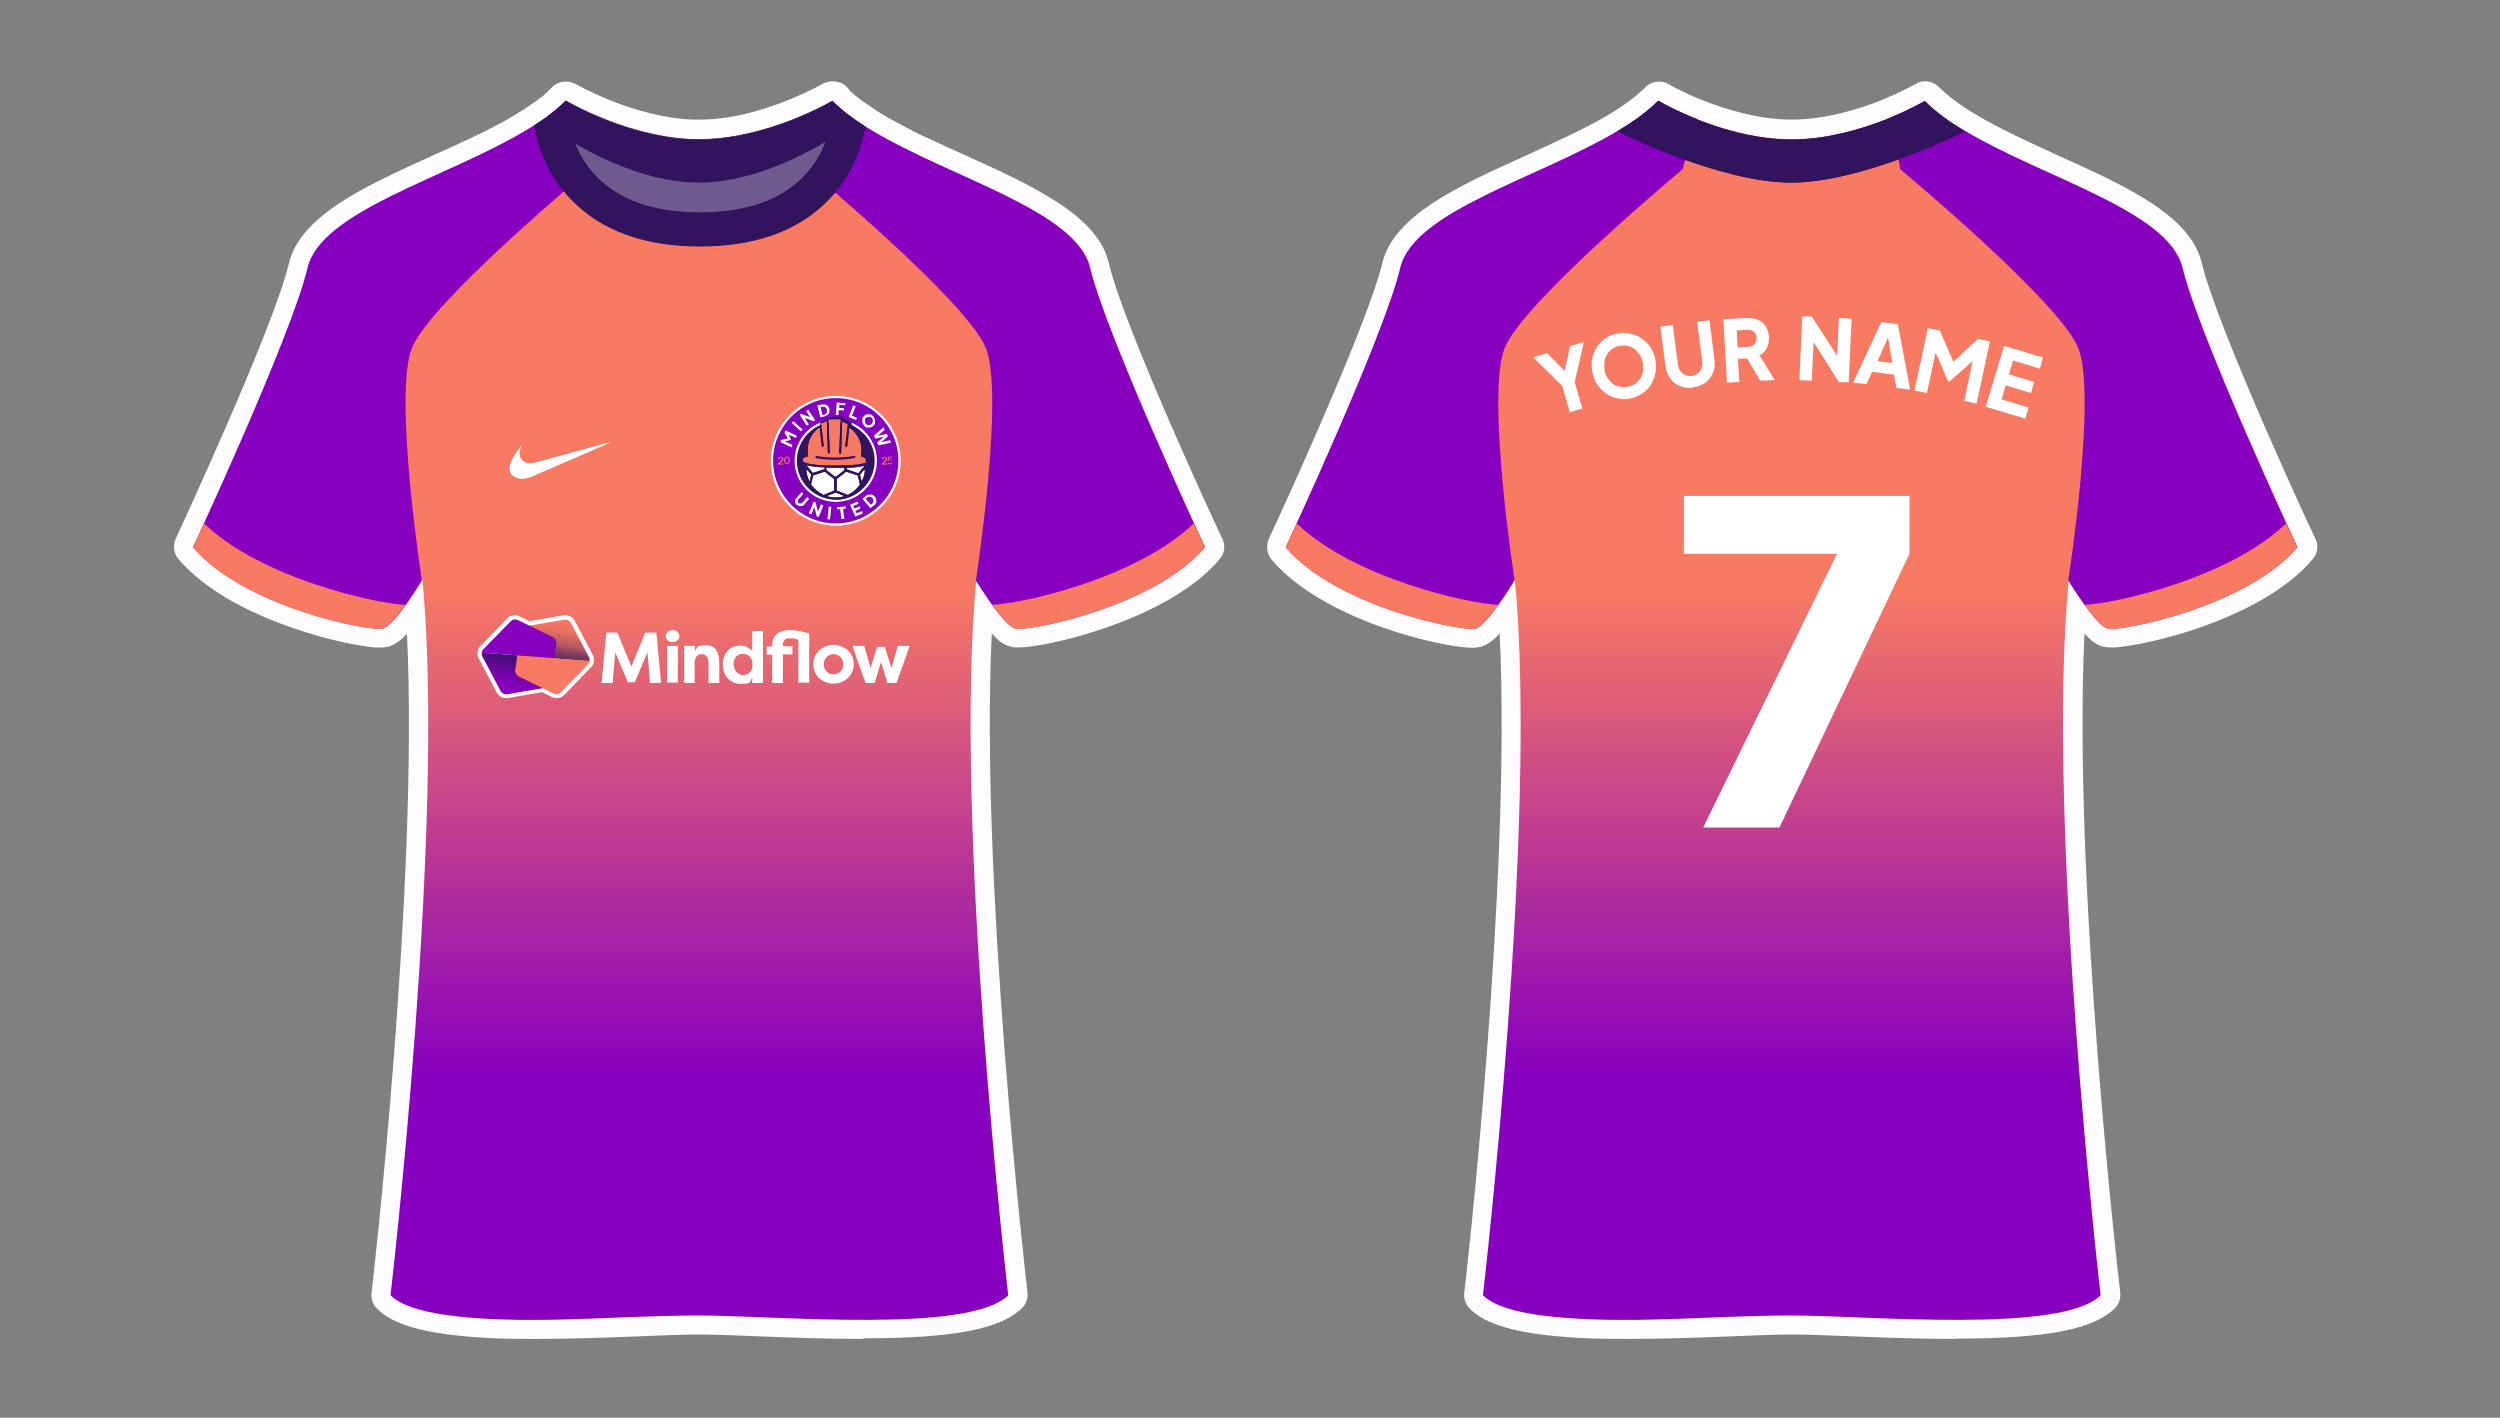 <?xml version="1.0" encoding="UTF-8"?>
<svg id="Layer_1" xmlns="http://www.w3.org/2000/svg" xmlns:xlink="http://www.w3.org/1999/xlink" version="1.1" viewBox="0 0 790 448">
  <rect x="0" y="0" width="790" height="448" fill="#808080" stroke="none"/>
  <!-- Generator: Adobe Illustrator 29.7.1, SVG Export Plug-In . SVG Version: 2.1.1 Build 8)  -->
  <defs>
    <style>
      .st0 {
        fill-rule: evenodd;
      }

      .st0, .st1 {
        fill: #fff;
      }

      .st2 {
        fill: url(#linear-gradient2);
      }

      .st3 {
        fill: url(#linear-gradient1);
      }

      .st4 {
        fill: url(#linear-gradient3);
      }

      .st5 {
        fill: #8700bf;
      }

      .st6 {
        fill: url(#linear-gradient);
      }

      .st7 {
        fill: #f87a63;
      }

      .st8 {
        fill: #f87a63;
      }

      .st9 {
        fill: #6f5a8e;
      }

      .st10 {
        fill: #31135e;
      }

      .st11 {
        fill: #fffcff;
      }
    </style>
    <linearGradient id="linear-gradient" x1="220.9" y1="417.1" x2="220.9" y2="31.9" gradientUnits="userSpaceOnUse">
      <stop offset=".2" stop-color="#8700bf"/>
      <stop offset=".6" stop-color="#f87a63"/>
    </linearGradient>
    <linearGradient id="linear-gradient1" x1="174.6" y1="238.9" x2="177" y2="252.6" gradientTransform="translate(0 448) scale(1 -1)" gradientUnits="userSpaceOnUse">
      <stop offset="0" stop-color="#31135e"/>
      <stop offset=".1" stop-color="#622c5f"/>
      <stop offset=".3" stop-color="#904460"/>
      <stop offset=".4" stop-color="#b55761"/>
      <stop offset=".6" stop-color="#d26662"/>
      <stop offset=".7" stop-color="#e77162"/>
      <stop offset=".9" stop-color="#f37762"/>
      <stop offset="1" stop-color="#f87a63"/>
    </linearGradient>
    <linearGradient id="linear-gradient2" x1="161.6" y1="228.3" x2="164" y2="241.9" gradientTransform="translate(0 448) scale(1 -1)" gradientUnits="userSpaceOnUse">
      <stop offset="0" stop-color="#8700bf"/>
      <stop offset=".2" stop-color="#8300ba"/>
      <stop offset=".4" stop-color="#7803ae"/>
      <stop offset=".6" stop-color="#650799"/>
      <stop offset=".8" stop-color="#4c0c7c"/>
      <stop offset="1" stop-color="#31135e"/>
    </linearGradient>
    <linearGradient id="linear-gradient3" x1="566.1" y1="417.1" x2="566.1" y2="31.9" xlink:href="#linear-gradient"/>
  </defs>
  <path class="st11" d="M617.9,423.1c-11,0-22.2-.4-32.1-.8-7.8-.3-14.5-.6-19.6-.6s-11.8.3-19.6.6c-9.9.4-21.2.8-32.1.8s-13.9-.2-19.6-.6c-15.9-1.2-25.6-4-30.5-9-1.3-1.3-1.9-3.1-1.7-4.9.2-1.4,15-129.8,11.2-208.4-3.3,3.5-5.2,4-6.1,4.2-.7.2-1.5.3-2.5.3h-.2c-9.7-.1-47.1-8.7-63.3-27.9-1.5-1.8-1.8-4.3-.9-6.4,0,0,1.3-2.9,3.5-7.6,6.6-14.4,28.3-62.6,32.4-79.6,3.6-15.1,23.8-24.3,45.3-34,9.1-4.2,18.6-8.4,26.3-13,5-3,8.7-5.8,11.5-8.6,1.2-1.2,2.7-1.8,4.3-1.8s2.1.3,3.1.8c0,0,1.7,1,4.4,2.3,2.2,1.1,4.5,2.1,6.9,3,6.9,2.7,17.2,5.9,27.7,5.9s21.9-3.5,29.1-6.5c.4-.2.7-.3,1.1-.5,3.3-1.4,5.9-2.7,7.4-3.5,0,0,1.1-.6,1.1-.6l.4-.2c.9-.6,2-.8,3-.8,1.6,0,3.1.6,4.3,1.8,2.8,2.8,6.5,5.6,11.5,8.6,7.7,4.6,17.1,8.9,26.3,13.1,21.5,9.7,41.7,18.9,45.3,34,4.9,20.7,35.5,86.5,35.9,87.1,1,2.1.7,4.6-.9,6.4-6.1,7.2-15.6,13.5-28.3,18.8-14.7,6.1-29.6,9-35,9.1h-.2c-1,0-1.8,0-2.5-.3-.1,0-.2,0-.3,0-.3,0-.6-.2-.9-.3-.1,0-.3-.1-.5-.2-.2,0-.4-.2-.5-.3-.1,0-.2-.1-.4-.2-.2-.1-.3-.2-.5-.3-.1,0-.4-.3-.4-.3-.1,0-.2-.2-.4-.3,0,0-.2-.2-.3-.3l-.3-.3-.3-.3-.3-.3-.3-.3-.7-.7c-3.8,78.6,11.1,207,11.3,208.3.2,1.8-.4,3.6-1.7,4.9-6.7,6.7-21.7,9.6-50.1,9.6Z"/>
  <path class="st11" d="M272.6,423.1c-11,0-22.2-.4-32.1-.8-7.8-.3-14.5-.6-19.6-.6s-11.8.3-19.6.6c-9.9.4-21.2.8-32.1.8s-13.9-.2-19.6-.6c-15.9-1.2-25.6-4-30.5-9-1.3-1.3-1.9-3.1-1.7-4.9.2-1.4,15-129.7,11.2-208.3-.1.1-.4.4-.4.4-.8.8-1.5,1.5-2.3,2,0,0,0,0,0,0-.5.3-.9.6-1.3.9,0,0-.2,0-.3.1-.6.3-1.1.5-1.6.7,0,0-.2,0-.2,0-.5.1-1,.2-1.5.2-.3,0-.6,0-1,0s-.9,0-1.4,0c-1.5-.1-3.5-.4-5.8-.8-1.1-.2-2.3-.4-3.6-.7-4.4-.9-13.2-3.1-23-7-4.5-1.8-8.7-3.8-12.5-5.9-1.7-.9-3.3-1.9-4.8-2.9-5.1-3.3-9.3-6.9-12.5-10.6-1.5-1.8-1.8-4.3-.9-6.4.3-.7,30.9-66.4,35.8-87.1.9-3.7,2.8-7.2,5.8-10.5,8.2-9.3,23.4-16.2,39.5-23.5,3.8-1.7,7.8-3.5,11.6-5.3,1.7-.8,3.5-1.7,5.2-2.5,2.7-1.4,5.1-2.6,7.3-3.9.8-.4,1.5-.9,2.2-1.3.9-.5,1.7-1.1,2.6-1.6,1.7-1.1,3.2-2.2,4.6-3.2l.4-.3c.2-.2.4-.4.7-.5.2-.2.4-.3.6-.5.2-.1.4-.3.5-.5.2-.2.5-.4.7-.6l.4-.4c.4-.3.7-.7,1-1,1.2-1.2,2.7-1.8,4.3-1.8,0,0,.3,0,.3,0,1.1,0,2.1.3,3,.8.2.1,18.2,10.5,37.1,11.2.3,0,.7,0,1.1,0h.8c5.9,0,12.4-1,19.2-3.1,2.5-.7,5.1-1.6,7.6-2.6.7-.3,1.4-.5,2.1-.8,6-2.5,9.9-4.7,10-4.8.1,0,.3-.1.4-.2.9-.4,1.8-.6,2.7-.6s.2,0,.3,0c1,0,2,.3,2.9.7.9.5,1.7,1.3,2.2,2.1l.3.3c.2.2.5.4.7.6l.5.5c.2.2.4.4.7.5.2.2.4.3.6.5l.6.5c.3.2.5.4.8.6l.5.3c1.2.8,2.4,1.7,3.6,2.5.7.4,1.4.9,2.1,1.3.7.4,1.5.9,2.2,1.3,2.2,1.2,4.6,2.5,7.3,3.9,1.7.9,3.4,1.7,5.2,2.5,3.8,1.8,7.8,3.6,11.6,5.3,7,3.2,14.2,6.4,20.5,9.8,4.6,2.5,8.4,4.8,11.6,7.1,1.4,1,2.8,2.1,4,3.2,5,4.4,8.1,9,9.2,14,4.9,20.7,35.5,86.5,35.9,87.1,1,2.1.7,4.6-.9,6.4-3.2,3.8-7.4,7.4-12.5,10.6-1.5,1-3.1,1.9-4.8,2.9-.4.2-.8.4-1.2.6l-.3.2c-16.7,8.9-37.6,13.5-44.6,13.6h-.2c-1,0-1.8,0-2.5-.3-.4-.1-.8-.2-1.2-.4-.1,0-.3-.1-.4-.2-.2-.1-.4-.2-.6-.3,0,0-.2-.1-.3-.2-.1,0-.3-.2-.5-.3-.1,0-.2-.1-.3-.2-.2-.1-.3-.2-.5-.4l-.2-.2c-.2-.2-.3-.3-.4-.4l-.2-.2c-.2-.2-.3-.3-.4-.4,0,0-.5-.5-.6-.6,0,0-.3-.3-.3-.4-3.8,78.6,11.1,207,11.3,208.3.2,1.8-.4,3.6-1.7,4.9-6.7,6.7-21.7,9.6-50.1,9.6Z"/>
  <g>
    <path class="st6" d="M380.8,172.9c-16,18.9-56,26.7-59.9,25.7-3.9-1-12.4-15.3-12.4-15.3-7.3,77,10.1,226,10.1,226-12.2,12.2-73.2,6.4-97.6,6.4s-47.5,2.5-70.9.8c-12.4-.9-22.5-3-26.7-7.2,0,0,17.5-149,10.1-226,0,0-8.6,14.3-12.4,15.3-3.9,1-43.9-6.8-59.9-25.7,0,0,31.1-66.7,36.2-88.3,4.3-18,44-28.4,68.8-43.3,5-3,9.3-6.1,12.7-9.5,0,0,1.8,1.1,4.9,2.6,7.4,3.6,22,9.6,37.2,9.6,21.6,0,42.1-12.1,42.1-12.1,3.4,3.4,7.7,6.6,12.7,9.5,24.8,14.9,64.6,25.3,68.8,43.3,5.1,21.6,36.3,88.3,36.3,88.3Z"/>
    <path class="st5" d="M275.7,41.4c-5-3-9.3-6.1-12.7-9.5,0,0-4.2,2.5-10.8,5.2l3.1,16.4s50.2,41.7,56.2,56.4c6,14.7-3.1,73.4-3.1,73.4v.2c1.2,1.8,8.8,14.2,12.4,15.1,3.9,1,43.9-6.8,59.9-25.7,0,0-31.1-66.7-36.3-88.3-4.3-18-44-28.4-68.8-43.3Z"/>
    <path class="st5" d="M190.9,37.6c-2.9-1.1-5.3-2.2-7.3-3.2-3.1-1.5-4.9-2.6-4.9-2.6-3.4,3.4-7.7,6.6-12.7,9.5-24.8,14.9-64.5,25.3-68.8,43.3-5.1,21.6-36.2,88.3-36.2,88.3,16,18.9,56,26.7,59.9,25.7,3.9-1,12.4-15.3,12.4-15.3,0,0-9.1-58.8-3.1-73.4,6-14.7,56.2-56.4,56.2-56.4l4.5-15.9Z"/>
    <g>
      <path class="st1" d="M275.1,211.1l-2-7h-3.7l.9,2.7,3.2,9h2.9l2-6.6,2,6.6h2.9l3.2-9,.9-2.7h-3.7l-2,7-2.1-6.7h-2.4l-2.1,6.7h0ZM260.3,209.9c0-1.8,1.5-3.2,3.1-3.2s3.1,1.4,3.1,3.2-1.4,3.2-3.1,3.2-3.1-1.3-3.1-3.2M257,209.9c0,3.7,3,6.1,6.4,6.1s6.4-2.5,6.4-6.1-3-6.1-6.4-6.1-6.4,2.4-6.4,6.1M244,206.8v9h3.4v-9h3v-2.6h-3v-.5c0-1.6,1.1-2,2-2s1.9,0,2.9.5v13.5h3.4v-15.5c-1.5-.6-4.5-1.1-6.3-1.1s-5.4.8-5.4,4.7v.5h-1.7v2.6h1.7ZM237.7,199.4v6.4c-.8-1.1-2.2-1.8-3.7-1.8-3.6,0-5.6,2.7-5.6,6s2.1,6.1,5.7,6.1,2.8-.7,3.6-2v1.7h3.4v-16.4h-3.4,0ZM231.8,209.9c0-1.8,1-3.3,2.9-3.3s3.1,1.3,3.1,3.5-1.4,3.2-3,3.2-3-1.5-3-3.4M216.1,215.8h3.4v-6.2c0-1.6.7-2.9,2.2-2.9s2.2,1.2,2.2,2.8v6.3h3.4v-6.3c0-2.9-.9-5.6-4.1-5.6s-2.6.5-3.6,1.8v-1.6h-3.4v11.6h0ZM210.4,201c0,1.1.9,1.9,2.1,1.9s2.2-.8,2.2-1.9-1-1.9-2.2-1.9-2.1.8-2.1,1.9M214.2,204.1h-3.4v11.6h3.4v-11.6ZM200.6,215.6l4-9.5.8,9.7h3.5l-1.5-15.9h-3.5l-4.4,10.7-4.4-10.7h-3.5l-1.5,15.9h3.5l.8-9.7,4,9.5h2.3Z"/>
      <g>
        <path class="st1" d="M151.2,208h0c0-.3-.1-.4-.2-.6-.2-.8-.1-1.6.2-2.4,0-.1.2-.4.6-.8l8.6-8.9c.6-.6,1.4-.9,2.3-.9s1,.1,1.4.3l3.2,1.6,10.9-1.9c.1,0,.3,0,.5,0,1.2,0,2.3.7,2.9,1.7l5.8,11h0c0,.2.1.4.2.5.2.8.1,1.6-.2,2.4,0,.1-.2.4-.6.8l-8.6,8.9c-.6.6-1.4.9-2.3.9h0c-.5,0-1-.1-1.4-.3l-3.2-1.6-10.9,1.9c-.2,0-.3,0-.5,0-1.2,0-2.3-.7-2.9-1.7l-5.8-11"/>
        <path class="st3" d="M186.2,207.7h0s0,0,0,0c0,0,0,0,0,0M178.4,195.8l-12.2,2.1c-.8.1-1.4.8-1.6,1.6l-1.1,7.7,22,1.7c.8,0,1.1-.4.7-1.1l-5.8-11c-.3-.6-1-1-1.7-1s-.2,0-.3,0"/>
        <path class="st2" d="M152.4,207.4s0,0,0,0h0s0,0,0,0ZM152.4,207.4l5.8,11c.4.7,1.3,1.1,2,1l12.2-2.1c.8-.1,1.4-.8,1.6-1.6l1.1-7.7-22-1.7s0,0-.1,0c-.7,0-.9.5-.6,1.1"/>
        <path class="st5" d="M175.1,208l.7-4.6c.1-.8-.4-1.6-1-2l-11.2-5.5c-.7-.3-1.7-.2-2.2.4l-8.6,8.8s-.3.4-.4.5c-.3.6-.3,1.3,0,1.8h0c-.4-.7,0-1.1.7-1.1l22,1.7h0Z"/>
        <path class="st7" d="M163.5,207.1l-.7,4.6c-.1.8.4,1.6,1,2l11.2,5.5c.7.3,1.7.2,2.2-.4l8.6-8.8s.3-.4.4-.5c.3-.6.3-1.3,0-1.8h0c.4.7,0,1.1-.7,1.1l-22-1.7Z"/>
        <path class="st1" d="M152.4,207.4s0,0,0,0c0,0,0,0,0,0h0Z"/>
      </g>
    </g>
    <path class="st0" d="M165.1,140.4c-2.1,2.4-4,5.4-4.1,7.7,0,.8.3,1.6.9,2.1.9.8,2,1.1,3,1.1,1.5,0,3-.6,4.1-1.1,2-.8,23.5-10.2,23.5-10.2.2-.1.2-.2,0-.2-.1,0-23.5,6.4-23.5,6.4-.5.1-.9.2-1.4.2-1.8,0-3.4-1-3.4-3.1,0-.8.3-1.8.8-3h0Z"/>
    <path class="st10" d="M263,31.9s-20.6,12.1-42.1,12.1-29.9-6-37.2-9.6c-3.1-1.5-4.9-2.6-4.9-2.6-2.7,2.8-6.1,5.4-10,7.8,1.1,6.4,4,15.5,11.6,23.4,9.5,9.9,23.2,14.9,40.8,14.9s31.4-5,40.8-14.9c7.4-7.7,10.3-16.6,11.5-23-4.1-2.6-7.6-5.3-10.5-8.2Z"/>
    <path class="st9" d="M263.3,31.9s-20.6,12.1-42.1,12.1-42.1-12.1-42.1-12.1c0,0-1.6,35.2,42.1,35.2s42.1-35.2,42.1-35.2Z"/>
    <path class="st10" d="M175.7,41.4c5-3-.3-6.1,3.1-9.5,0,0,1.8,1.1,4.9,2.6,7.4,3.6,22,9.6,37.2,9.6,21.6,0,42.1-12.1,42.1-12.1,3.4,3.4-1.9,6.6,3,9.5,0,0-22.4,16.2-45.2,16.2s-45.1-16.2-45.1-16.2Z"/>
    <g>
      <path class="st8" d="M128.2,191.1c-8.3-.1-45.5-8.1-63.7-25.7-2.2,4.7-3.5,7.6-3.5,7.6,16,18.9,56,26.7,59.9,25.7.2,0,.4-.2.6-.3,1.8-1,4.4-4.1,6.7-7.3Z"/>
      <path class="st8" d="M313.5,191.1c8.3-.1,45.5-8.1,63.7-25.7,2.2,4.7,3.5,7.6,3.5,7.6-16,18.9-56,26.7-59.9,25.7-.2,0-.4-.2-.6-.3-1.8-1-4.4-4.1-6.7-7.3Z"/>
    </g>
    <g>
      <circle class="st1" cx="264.1" cy="145.6" r="20.5"/>
      <circle class="st5" cx="264.1" cy="145.6" r="19.8"/>
      <g>
        <path class="st1" d="M250.2,141.4l-3.6-1.7.3-.7,2.4-.5-.2.3-1.2-2.1.3-.7,3.6,1.7-.3.7-2.8-1.3.2-.3,1.1,2.2h0c0,0-2.4.6-2.4.6v-.3s2.8,1.3,2.8,1.3l-.3.7Z"/>
        <path class="st1" d="M253.1,136.3l-2.9-2.6.5-.6,2.9,2.6-.5.6Z"/>
        <path class="st1" d="M254.9,134.4l-2.2-3.3.5-.3,3.3,1.2-.2.3-1.6-2.4.7-.4,2.2,3.3-.5.3-3.3-1.2.2-.2,1.6,2.4-.7.4Z"/>
        <path class="st1" d="M259.2,131.9l-.9-3.8,1.3-.3c.4,0,.8,0,1.1,0,.3,0,.6.3.9.5.2.2.4.6.5.9,0,.4,0,.7,0,1.1-.1.3-.3.6-.6.8-.3.2-.6.4-1,.5l-1.3.3ZM259.9,131.1h.5c.3-.2.5-.3.6-.4.2-.1.3-.3.3-.5,0-.2,0-.4,0-.7,0-.3-.2-.5-.3-.6-.1-.2-.3-.3-.5-.3-.2,0-.4,0-.7,0h-.5c0,.1.6,2.6.6,2.6Z"/>
        <path class="st1" d="M264.1,131.1l.3-3.9,2.7.2v.7c0,0-1.9-.2-1.9-.2v1c0,0,1.5.1,1.5.1v.7c0,0-1.7-.1-1.7-.1v1.5c-.1,0-.9,0-.9,0Z"/>
        <path class="st1" d="M268.2,131.8l1.4-3.7.8.3-1.2,3,1.6.6-.3.7-2.3-.9Z"/>
        <path class="st1" d="M273.2,134.6c-.2-.2-.4-.4-.5-.7-.1-.2-.2-.5-.2-.8s0-.5,0-.8.2-.5.4-.7.4-.4.6-.5c.2-.1.5-.2.8-.2.3,0,.5,0,.8.1.3,0,.5.2.7.4.2.2.4.4.5.7s.2.5.2.8c0,.3,0,.5,0,.8,0,.3-.2.5-.4.7-.2.2-.4.4-.6.5s-.5.2-.8.2c-.3,0-.5,0-.8,0s-.5-.2-.7-.4ZM273.7,134c.1.1.3.2.4.3.2,0,.3,0,.5,0,.2,0,.3,0,.5-.1s.3-.2.4-.3c.1-.1.2-.3.3-.5,0-.2,0-.3,0-.5s0-.3-.1-.5c0-.1-.2-.3-.3-.4s-.3-.2-.4-.3c-.2,0-.3,0-.5,0s-.3,0-.5.1-.3.2-.4.3-.2.3-.3.5c0,.2,0,.3,0,.5,0,.2,0,.3.1.5,0,.1.2.3.3.4Z"/>
        <path class="st1" d="M276.1,137.7l3.1-2.7.4.8-2.6,2.2v-.2c-.1,0,3.2-.7,3.2-.7l.4.8-2.6,2.2v-.2c-.1,0,3.2-.8,3.2-.8l.4.8-4,.8-.4-.9,2.5-2.1v.2c.1,0-3.1.7-3.1.7l-.4-.9Z"/>
      </g>
      <circle class="st1" cx="264.1" cy="145.6" r="13"/>
      <circle class="st10" cx="264.1" cy="145.6" r="12.3"/>
      <g>
        <g>
          <path class="st1" d="M260.6,147.7v.4c-.1.1-.2.2-.3.2l-3.2,1.1c-.1,0-.3,0-.4-.1l-1.8-2.2s0,0,0-.1c1.1.3,2.8.6,5.8.7Z"/>
          <path class="st1" d="M266.8,147.8v.5c.2.1.1.3,0,.3l-2.6,2c-.1,0-.3,0-.4,0l-2.6-2c-.1,0-.1-.2-.1-.3v-.5c.9,0,1.8,0,2.7,0h.4c.9,0,1.8,0,2.6,0Z"/>
          <path class="st1" d="M255.7,151.9c-.5-1-.8-2.2-.9-3.3,0-.2.2-.3.3-.1l1.2,1.4c0,0,0,.2,0,.3l-.4,1.7c0,.2-.3.2-.3,0Z"/>
          <path class="st1" d="M260.1,156.3c-1.5-.7-2.8-1.8-3.8-3.2l.6-2.7c0-.1.1-.2.2-.2l3.3-1.1c.1,0,.2,0,.3,0l2.8,2.2c0,0,.1.2.1.3v3.2c0,.1,0,.3-.2.3l-3.1,1.3c0,0-.2,0-.3,0Z"/>
          <path class="st1" d="M266.5,156.9c-1.6.4-3.3.4-4.9,0-.2,0-.2-.3,0-.3l2.3-.9c0,0,.2,0,.3,0l2.3.9c.2,0,.1.3,0,.3Z"/>
          <path class="st1" d="M271.7,153.2c-1,1.4-2.3,2.5-3.8,3.2l-3.3-1.3c-.1,0-.2-.2-.2-.3v-3.2c0-.1,0-.2.1-.3l2.8-2.2c0,0,.2,0,.3,0l3.3,1.1c.1,0,.2.1.2.2l.6,2.6c0,0,0,.2,0,.3Z"/>
          <path class="st1" d="M272.5,151.9c0,.1-.3.1-.3,0l-.4-1.7c0-.1,0-.2,0-.3l1.2-1.4c.1-.1.3,0,.3.1,0,1.1-.4,2.3-.9,3.3Z"/>
          <path class="st1" d="M273.2,147.2l-1.8,2.2c0,.1-.2.1-.4.1l-3.2-1.1c-.1,0-.2-.1-.2-.2v-.4c2.6,0,4.5-.3,5.7-.7,0,0,0,0,0,.1Z"/>
          <path class="st7" d="M274.3,145.8c-.7.8-4.1,1.3-10.1,1.3h-.4c-6.1,0-9.5-.5-10.1-1.4-.1-.2-.1-.3,0-.6.2-.7,1.3-.8,1.4-.8,0,0,.2,0,.2-.1,0,0,0-.2,0-.3-.3-2.8.2-5,1.7-7,.7-.9,1.5-1.6,2-1.9l.7,5.9c0,.2.2.3.3.3s0,0,0,0c.2,0,.3-.2.3-.4l-.8-6.6c0-.1,0-.3.2-.4l1.6-.6.3,9.8c0,.2.2.3.3.3.2,0,.3-.2.3-.3l-.4-10.3s0,0,0,0h0c0-.1,0-.2,0-.2,0,0,0,0,.1,0h3.6c0,0,0,0,.1,0,0,0,0,0,0,.1h0c0,.1,0,.1,0,.2l-.4,10.3c0,.2.1.3.3.3,0,0,0,0,0,0,.2,0,.3-.1.3-.3l.3-9.8,1.6.6c.1,0,.2.2.2.4l-.8,6.6c0,.2.1.3.3.4,0,0,0,0,0,0,.2,0,.3-.1.3-.3l.7-5.9c.5.3,1.2.9,2,1.9,1.5,1.9,2.1,4.2,1.7,7,0,0,0,.2,0,.3,0,0,.2.1.2.1,0,0,1.2,0,1.3.8,0,.3,0,.5-.1.7Z"/>
        </g>
        <g>
          <path class="st10" d="M275.1,145c-.2-.9-1.1-1.2-1.6-1.3.4-3.5-.8-5.8-1.9-7.2-1-1.2-2-1.9-2.4-2.2h0c0-.5-.2-.9-.6-1.1l-1.8-.7c0-.2,0-.4-.2-.5-.2-.2-.4-.3-.6-.3h-3.6c-.2,0-.4,0-.6.3-.1.1-.2.3-.2.5l-1.8.7c-.4.2-.7.6-.6,1.1h0c-.4.3-1.4,1-2.4,2.2-1.1,1.4-2.3,3.7-1.9,7.2-.5,0-1.4.4-1.6,1.2,0,.3-.2.8.2,1.2.2.2.4.5,1,.7,0,.4,0,.7,0,1.1,0,5.5,4.5,10,10,10,5.5,0,10-4.5,10-10.1,0-.3,0-.7,0-1,.4-.2.7-.4.9-.6.3-.4.3-.9.3-1.2ZM260.6,147.7v.4c-.1.1-.2.2-.3.2l-3.2,1.1c-.1,0-.3,0-.4-.1l-1.8-2.2s0,0,0-.1c1.1.3,2.8.6,5.8.7ZM266.8,147.8v.5c.2.1.1.3,0,.3l-2.6,2c-.1,0-.3,0-.4,0l-2.6-2c-.1,0-.1-.2-.1-.3v-.5c.9,0,1.8,0,2.7,0h.4c.9,0,1.8,0,2.6,0ZM255.7,151.9c-.5-1-.8-2.2-.9-3.3,0-.2.2-.3.3-.1l1.2,1.4c0,0,0,.2,0,.3l-.4,1.7c0,.2-.3.2-.3,0ZM260.1,156.3c-1.5-.7-2.8-1.8-3.8-3.2l.6-2.7c0-.1.1-.2.2-.2l3.3-1.1c.1,0,.2,0,.3,0l2.8,2.2c0,0,.1.2.1.3v3.2c0,.1,0,.3-.2.3l-3.1,1.3c0,0-.2,0-.3,0ZM266.5,156.9c-1.6.4-3.3.4-4.9,0-.2,0-.2-.3,0-.3l2.3-.9c0,0,.2,0,.3,0l2.3.9c.2,0,.1.3,0,.3ZM271.7,153.2c-1,1.4-2.3,2.5-3.8,3.2l-3.3-1.3c-.1,0-.2-.2-.2-.3v-3.2c0-.1,0-.2.1-.3l2.8-2.2c0,0,.2,0,.3,0l3.3,1.1c.1,0,.2.1.2.2l.6,2.6c0,0,0,.2,0,.3ZM272.5,151.9c0,.1-.3.1-.3,0l-.4-1.7c0-.1,0-.2,0-.3l1.2-1.4c.1-.1.3,0,.3.1,0,1.1-.4,2.3-.9,3.3ZM273.2,147.2l-1.8,2.2c0,.1-.2.1-.4.1l-3.2-1.1c-.1,0-.2-.1-.2-.2v-.4c2.6,0,4.5-.3,5.7-.7,0,0,0,0,0,.1ZM274.3,145.8c-.7.8-4.1,1.3-10.1,1.3h-.4c-6.1,0-9.5-.5-10.1-1.4-.1-.2-.1-.3,0-.6.2-.7,1.3-.8,1.4-.8,0,0,.2,0,.2-.1,0,0,0-.2,0-.3-.3-2.8.2-5,1.7-7,.7-.9,1.5-1.6,2-1.9l.7,5.9c0,.2.2.3.3.3s0,0,0,0c.2,0,.3-.2.3-.4l-.8-6.6c0-.1,0-.3.2-.4l1.6-.6.3,9.8c0,.2.2.3.3.3.2,0,.3-.2.3-.3l-.4-10.3s0,0,0,0h0c0-.1,0-.2,0-.2,0,0,0,0,.1,0h3.6c0,0,0,0,.1,0,0,0,0,0,0,.1h0c0,.1,0,.1,0,.2l-.4,10.3c0,.2.1.3.3.3,0,0,0,0,0,0,.2,0,.3-.1.3-.3l.3-9.8,1.6.6c.1,0,.2.2.2.4l-.8,6.6c0,.2.1.3.3.4,0,0,0,0,0,0,.2,0,.3-.1.3-.3l.7-5.9c.5.3,1.2.9,2,1.9,1.5,1.9,2.1,4.2,1.7,7,0,0,0,.2,0,.3,0,0,.2.1.2.1,0,0,1.2,0,1.3.8,0,.3,0,.5-.1.7Z"/>
          <path class="st10" d="M269.9,144.1s-3.1.5-6.1.5-5.6-.5-5.7-.5c-.2,0-.4,0-.4.3,0,.2,0,.4.3.4,0,0,2.8.5,5.8.5s6.2-.5,6.2-.6c.2,0,.3-.2.3-.4s-.2-.3-.4-.3Z"/>
        </g>
      </g>
      <g>
        <path class="st1" d="M251.8,159.6c-.2-.2-.4-.4-.5-.7,0-.3-.1-.5,0-.8,0-.3.2-.5.4-.7l1.6-1.9.6.5-1.6,1.8c-.1.1-.2.2-.2.4,0,.1,0,.3,0,.4,0,.1.1.2.2.3.1.1.2.2.4.2.1,0,.3,0,.4,0,.1,0,.3-.1.4-.2l1.6-1.8.6.5-1.6,1.9c-.2.2-.4.4-.7.4-.3,0-.5,0-.8,0-.3,0-.5-.2-.8-.4Z"/>
        <path class="st1" d="M255.6,162.2l1.5-3.7.6.2.9,3.4h-.3c0,0,1.1-2.7,1.1-2.7l.8.3-1.5,3.7-.6-.2-.9-3.4h.3s-1.1,2.7-1.1,2.7l-.8-.3Z"/>
        <path class="st1" d="M261.5,164l.4-3.9h.8c0,0-.4,4-.4,4h-.8Z"/>
        <path class="st1" d="M265.9,164.1l-.4-3.2h-1c0,.1,0-.6,0-.6l2.8-.3v.7c0,0-.9.1-.9.1l.4,3.2h-.8Z"/>
        <path class="st1" d="M270.2,163.1l-1.6-3.6,2.4-1,.3.7-1.7.7.4.8,1.6-.7.3.7-1.6.7.4.8,1.7-.7.3.7-2.4,1Z"/>
        <path class="st1" d="M275.1,160.6l-2.6-3,1-.8c.3-.3.7-.5,1-.5.3,0,.7,0,1,0,.3.1.6.3.9.6.3.3.4.6.5.9,0,.3,0,.7,0,1-.1.3-.3.6-.7.9l-1,.8ZM275.2,159.5l.4-.3c.2-.2.3-.4.4-.6,0-.2,0-.4,0-.6,0-.2-.2-.4-.3-.6-.2-.2-.4-.3-.6-.4s-.4,0-.6,0c-.2,0-.4.2-.6.3l-.4.3,1.7,1.9Z"/>
      </g>
      <g>
        <path class="st7" d="M245.9,146.7v-.2l.7-.7c.1-.1.2-.3.3-.3,0,0,.1-.2.2-.2,0,0,0-.1,0-.2,0-.1,0-.2-.1-.3s-.2-.1-.3-.1-.2,0-.3.1c0,0-.2.2-.2.3h-.3c0-.2,0-.3.2-.4,0,0,.2-.2.3-.2.1,0,.2,0,.4,0s.3,0,.4,0c.1,0,.2.1.3.2,0,0,0,.2,0,.3s0,.2,0,.3c0,0,0,.2-.2.3,0,0-.2.2-.3.3l-.6.6h1.1v.3h-1.6Z"/>
        <path class="st7" d="M248.7,146.7c-.2,0-.4,0-.5-.2-.1-.1-.3-.2-.3-.4,0-.2-.1-.4-.1-.6s0-.5.1-.6c0-.2.2-.3.3-.4s.3-.2.5-.2.4,0,.5.2.2.2.3.4c0,.2.1.4.1.6s0,.5-.1.6c0,.2-.2.3-.3.4-.1.1-.3.2-.5.2ZM248.7,146.4c.1,0,.2,0,.3-.1,0,0,.2-.2.2-.3,0-.1,0-.3,0-.5s0-.4,0-.5c0-.1-.1-.2-.2-.3,0,0-.2-.1-.3-.1s-.2,0-.3.1c0,0-.2.2-.2.3,0,.1,0,.3,0,.5s0,.3,0,.5.1.2.2.3c0,0,.2.1.3.1Z"/>
      </g>
      <g>
        <path class="st7" d="M278.7,146.7v-.2l.7-.7c.1-.1.2-.3.3-.3,0,0,.1-.2.2-.2,0,0,0-.1,0-.2,0-.1,0-.2-.1-.3s-.2-.1-.3-.1-.2,0-.3.1c0,0-.2.2-.2.3h-.3c0-.2,0-.3.2-.4,0,0,.2-.2.3-.2s.2,0,.4,0,.3,0,.4,0c.1,0,.2.1.3.2,0,0,0,.2,0,.3s0,.2,0,.3c0,0,0,.2-.2.3,0,0-.2.2-.3.3l-.6.6h1.1v.3h-1.6Z"/>
        <path class="st7" d="M281.3,146.7c-.1,0-.2,0-.3,0s-.2-.1-.3-.2c0,0-.1-.2-.2-.3h.3s.1,0,.2.2c.1,0,.2,0,.3,0s.2,0,.3,0c0,0,.1-.1.2-.2,0,0,0-.2,0-.3s0-.2,0-.3c0,0-.1-.1-.2-.2,0,0-.2,0-.3,0s-.2,0-.3,0c0,0-.1.1-.2.2h-.3c0,0,.2-1.3.2-1.3h1.2v.3h-1.1.1c0-.1-.1.9-.1.9h-.1c0-.2.2-.2.2-.3,0,0,.2,0,.3,0s.3,0,.4.1c.1,0,.2.2.3.3,0,.1,0,.2,0,.4s0,.3-.1.4c0,.1-.2.2-.3.3-.1,0-.3.1-.4.1Z"/>
      </g>
    </g>
  </g>
  <g>
    <path class="st4" d="M726,172.9c-16,18.9-56,26.7-59.9,25.7-3.9-1-12.4-15.3-12.4-15.3-7.3,77,10.1,226,10.1,226-12.2,12.2-73.2,6.4-97.6,6.4s-47.5,2.5-70.9.8c-12.4-.9-22.5-3-26.7-7.2,0,0,17.5-149,10.1-226,0,0-8.6,14.3-12.4,15.3-3.9,1-43.9-6.8-59.9-25.7,0,0,31.1-66.7,36.2-88.3,4.3-18,44-28.4,68.8-43.3,5-3,9.3-6.1,12.7-9.5,0,0,1.8,1.1,4.9,2.6,7.4,3.6,22,9.6,37.2,9.6,21.6,0,42.1-12.1,42.1-12.1,3.4,3.4,7.7,6.6,12.7,9.5,24.8,14.9,64.6,25.3,68.8,43.3,5.1,21.6,36.3,88.3,36.3,88.3Z"/>
    <path class="st5" d="M620.9,41.4c-5-3-9.3-6.1-12.7-9.5,0,0-4.2,2.5-10.8,5.2l3.1,16.4s50.2,41.7,56.2,56.4c6,14.7-3.1,73.4-3.1,73.4v.2c1.2,1.8,8.8,14.2,12.4,15.1,3.9,1,43.9-6.8,59.9-25.7,0,0-31.1-66.7-36.3-88.3-4.3-18-44-28.4-68.8-43.3Z"/>
    <path class="st5" d="M536.2,37.6c-2.9-1.1-5.3-2.2-7.3-3.2-3.1-1.5-4.9-2.6-4.9-2.6-3.4,3.4-7.7,6.6-12.7,9.5-24.8,14.9-64.5,25.3-68.8,43.3-5.1,21.6-36.2,88.3-36.2,88.3,16,18.9,56,26.7,59.9,25.7,3.9-1,12.4-15.3,12.4-15.3,0,0-9.1-58.8-3.1-73.4,6-14.7,56.2-56.4,56.2-56.4l4.5-15.9Z"/>
    <path class="st10" d="M511.3,41.4c5-3,9.3-6.1,12.7-9.5,0,0,1.8,1.1,4.9,2.6,7.4,3.6,22,9.6,37.2,9.6,21.6,0,42.1-12.1,42.1-12.1,3.4,3.4,7.7,6.6,12.7,9.5,0,0-32,16.2-54.9,16.2s-54.8-16.2-54.8-16.2Z"/>
    <g>
      <path class="st8" d="M473.5,191.1c-8.3-.1-45.5-8.1-63.7-25.7-2.2,4.7-3.5,7.6-3.5,7.6,16,18.9,56,26.7,59.9,25.7.2,0,.4-.2.6-.3,1.8-1,4.4-4.1,6.7-7.3Z"/>
      <path class="st8" d="M658.7,191.1c8.3-.1,45.5-8.1,63.7-25.7,2.2,4.7,3.5,7.6,3.5,7.6-16,18.9-56,26.7-59.9,25.7-.2,0-.4-.2-.6-.3-1.8-1-4.4-4.1-6.7-7.3Z"/>
    </g>
    <g>
      <path class="st1" d="M496.1,130.4l-2.4-8.4-9.2-9.1,4.4-1.3,6.8,6.9-1.6.4,2-9.5,4.4-1.3-2.9,12.6,2.4,8.4-3.8,1.1Z"/>
      <path class="st1" d="M515.3,125.9c-1.4.3-2.8.3-4.1,0-1.3-.3-2.5-.7-3.6-1.5-1.1-.7-2-1.7-2.8-2.8-.8-1.1-1.3-2.4-1.6-3.9-.3-1.4-.3-2.8-.1-4.2.2-1.3.7-2.6,1.4-3.7.7-1.1,1.6-2,2.7-2.8,1.1-.8,2.4-1.3,3.8-1.6,1.4-.3,2.8-.3,4.1,0,1.3.3,2.5.7,3.6,1.5,1.1.7,2,1.7,2.8,2.8.8,1.1,1.3,2.4,1.6,3.9.3,1.4.3,2.8,0,4.2-.2,1.3-.7,2.6-1.4,3.7-.7,1.1-1.6,2.1-2.7,2.8s-2.3,1.3-3.7,1.6ZM514.5,122.2c.9-.2,1.6-.5,2.3-1,.7-.5,1.2-1.1,1.6-1.7.4-.7.7-1.5.8-2.3.1-.9,0-1.8-.1-2.7-.2-.9-.5-1.8-1-2.5-.5-.7-1-1.3-1.7-1.8-.7-.5-1.4-.8-2.2-.9-.8-.2-1.6-.1-2.5,0s-1.6.5-2.3,1c-.7.5-1.2,1-1.6,1.7-.4.7-.7,1.5-.8,2.3-.1.8-.1,1.7,0,2.7.2,1,.5,1.8,1,2.5.5.7,1,1.3,1.7,1.8.7.5,1.4.8,2.2.9.8.2,1.6.2,2.5,0Z"/>
      <path class="st1" d="M535,122.5c-1.5.2-2.9,0-4.1-.5-1.3-.5-2.3-1.3-3.1-2.4-.8-1.1-1.3-2.3-1.5-3.8l-1.6-12.6,3.9-.5,1.6,12.4c0,.8.4,1.5.8,2.1.4.6.9,1,1.6,1.3.6.3,1.3.4,2,.3.7,0,1.4-.4,1.9-.8.5-.4.9-1,1.2-1.7.3-.7.3-1.4.2-2.2l-1.6-12.4,3.9-.5,1.6,12.6c.2,1.5,0,2.8-.5,4-.5,1.2-1.3,2.3-2.4,3.1s-2.4,1.3-3.9,1.5Z"/>
      <path class="st1" d="M545.7,121l-1.1-20.1,7.3-.4c1.3,0,2.5.1,3.5.5s1.9,1.1,2.5,2c.6.9,1,2.1,1.1,3.5,0,1.4-.2,2.5-.7,3.5s-1.3,1.8-2.3,2.3l4.8,7.8-4.5.2-5.2-8.6,2.6,1.5-4.5.2.4,7.3-4,.2ZM549.1,109.8l3.4-.2c.6,0,1-.2,1.4-.4.4-.3.7-.6.9-1,.2-.4.3-.9.3-1.4,0-.6-.2-1-.4-1.4-.3-.4-.6-.7-1-.9-.4-.2-.9-.3-1.5-.3l-3.4.2.3,5.5Z"/>
      <path class="st1" d="M568.6,120.1l.9-20.1h3c0,.1,9.6,14.8,9.6,14.8l-1.7.3.7-14.6,4,.2-.9,20.1h-3.1c0-.1-9.4-14.9-9.4-14.9l1.5-.3-.7,14.7-4-.2Z"/>
      <path class="st1" d="M585.6,120.9l8.9-19.1,5.2.6,3.9,20.7-4.3-.5-.8-4.2-6.9-.9-1.8,3.9-4.3-.5ZM593.2,114.1l4.8.6-1.7-9.8h1.1c0,.1-4.1,9.2-4.1,9.2Z"/>
      <path class="st1" d="M605,123.3l4.2-19.6,3.8.8,4.9,11.3-1.8-.4,8.9-8.3,3.8.8-4.2,19.6-3.9-.8,3.2-15.1,1.5.7-9.3,8.2h-.5c0-.1-4.9-11.3-4.9-11.3h1.4c0,0-3.2,15-3.2,15l-3.9-.8Z"/>
      <path class="st1" d="M627.5,128.5l5.8-19.2,12.3,3.7-1,3.5-8.5-2.6-1.3,4.4,8,2.4-1,3.5-8-2.4-1.3,4.4,8.5,2.6-1,3.5-12.3-3.7Z"/>
    </g>
    <path class="st1" d="M538.2,261.5l42.3-86.5h-48.4v-18.3h71.3v18.3l-41.1,86.5h-24.2Z"/>
    <path class="st10" d="M511.3,41.4c5-3,9.3-6.1,12.7-9.5,0,0,1.8,1.1,4.9,2.6,7.4,3.6,22,9.6,37.2,9.6,21.6,0,42.1-12.1,42.1-12.1,3.4,3.4,7.7,6.6,12.7,9.5,0,0-32,16.2-54.9,16.2s-54.8-16.2-54.8-16.2Z"/>
  </g>
</svg>